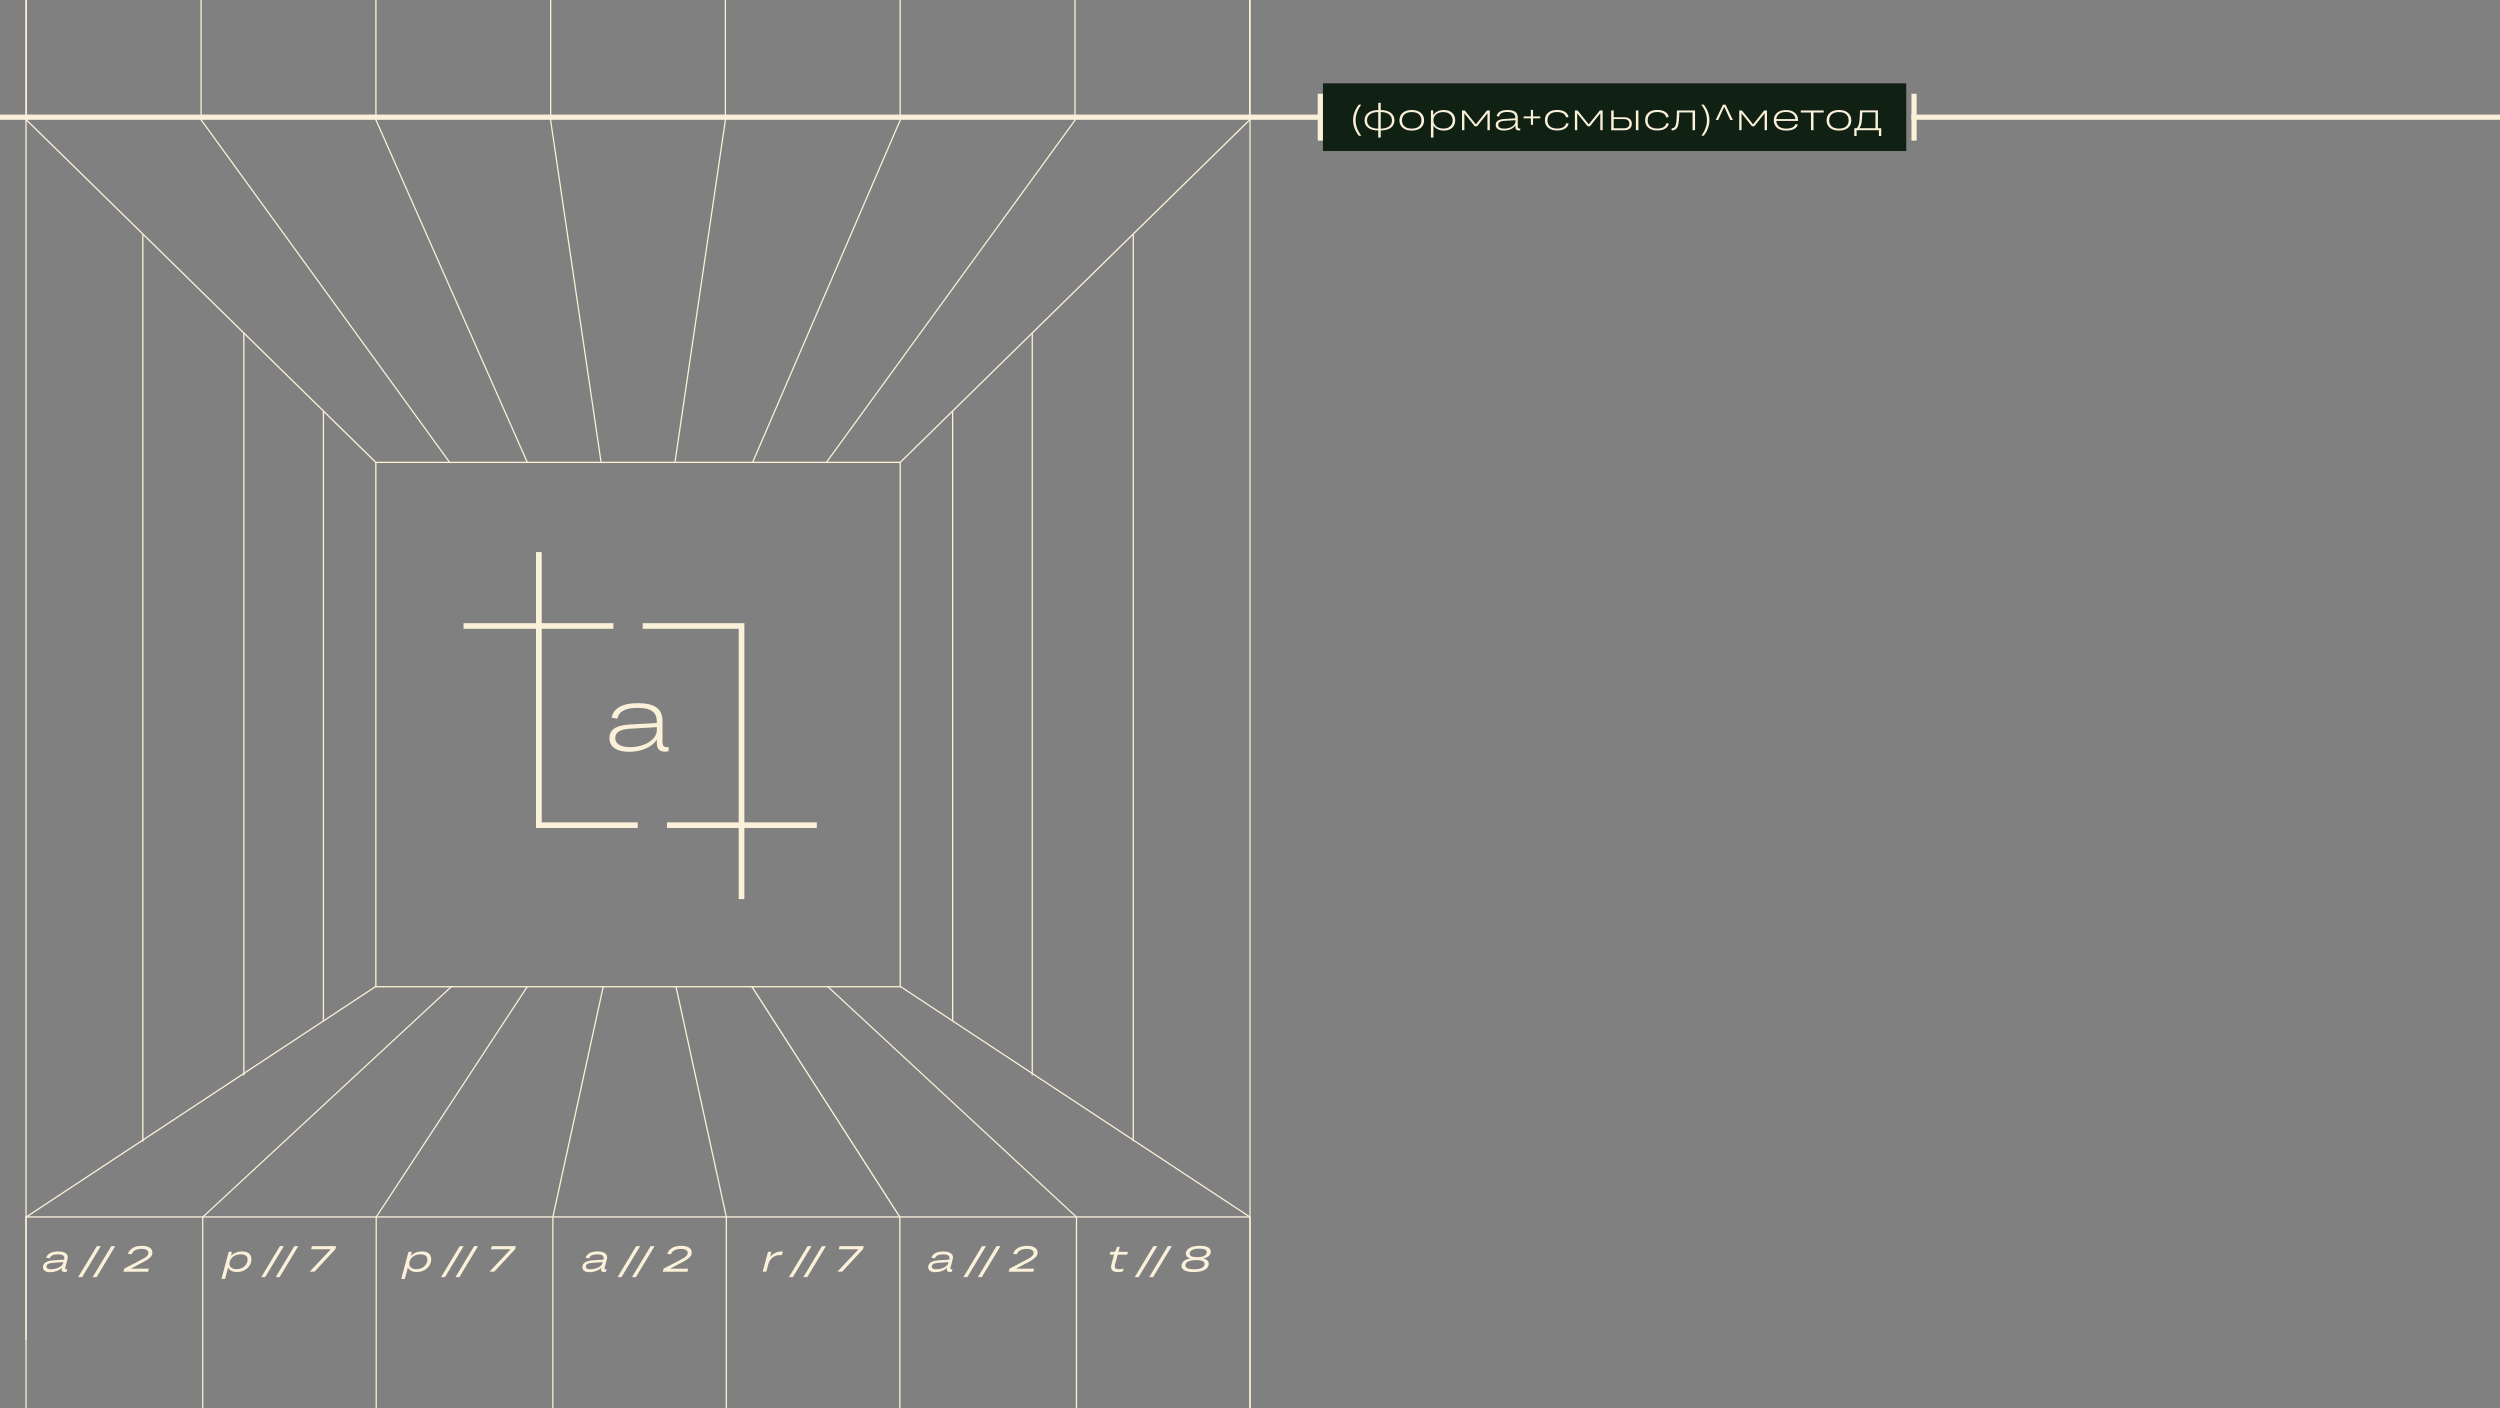 <?xml version="1.0" encoding="UTF-8"?> <svg xmlns="http://www.w3.org/2000/svg" xmlns:xlink="http://www.w3.org/1999/xlink" id="Layer_1" version="1.1" viewBox="0 0 480 270.42"><rect x="0" y="0" width="480" height="270.42" fill="#808080" stroke="none"/><defs><style> .st0 { fill: none; } .st1 { mask: url(#mask); } .st2 { fill: #fbf0d9; } .st3 { clip-path: url(#clippath-1); } .st4 { clip-path: url(#clippath-2); } .st5 { fill: #102114; } .st6 { fill: #fef2d4; } .st7 { clip-path: url(#clippath); } </style><clipPath id="clippath"><rect class="st0" width="480" height="270.42"></rect></clipPath><clipPath id="clippath-1"><rect class="st0" x="500" width="480" height="270.42"></rect></clipPath><mask id="mask" x="334" y="-50" width="749.16" height="358.7" maskUnits="userSpaceOnUse"></mask><clipPath id="clippath-2"><rect class="st0" x="500" width="480" height="270.42"></rect></clipPath></defs><path class="st6" d="M172.84,189.45v-.12h-100.67v.25h100.67v-.12ZM172.84,88.78h-.12v100.67h.25v-100.67h-.12ZM72.17,88.78v.12h100.67v-.25h-100.67v.12ZM72.17,189.45h.12v-100.67h-.25v100.67h.12ZM172.84,189.45v.12h.12v-.12h-.12ZM172.84,88.78h.12v-.12h-.12v.12ZM72.17,88.78v-.12h-.12v.12h.12ZM72.17,189.45h-.12v.12h.12v-.12Z"></path><g class="st7"><polygon class="st2" points="128.06 157.89 128.06 158.97 141.83 158.97 141.83 172.62 142.92 172.62 142.92 158.97 156.83 158.97 156.83 157.89 142.92 157.89 142.92 119.65 123.4 119.65 123.4 120.73 141.83 120.73 141.83 157.89 128.06 157.89"></polygon><polygon class="st2" points="117.77 120.73 117.77 119.65 104.01 119.65 104.01 106 102.91 106 102.91 119.65 89 119.65 89 120.73 102.91 120.73 102.91 158.97 122.44 158.97 122.44 157.89 104.01 157.89 104.01 120.73 117.77 120.73"></polygon><path class="st2" d="M120.92,143.45c2.74,0,5.19-1.36,5.19-3.29v-.55l-5.24.31c-1.84.13-2.74.7-2.74,1.78s.96,1.74,2.79,1.74h0ZM122.36,135c3.35,0,4.84,1.06,4.84,3.47v4.03c0,.61.2.95.85.95.08,0,.24-.02.34-.03l-.05.83c-.2.03-.42.07-.63.07-1.13,0-1.59-.56-1.59-1.63v-.68c-.95,1.46-3.03,2.34-5.34,2.34s-3.77-.93-3.77-2.59,1.17-2.47,3.8-2.65l5.29-.3v-.25c0-1.88-1.13-2.65-3.75-2.65-2.2,0-3.59.68-3.79,2.07l-1.13-.17c.36-1.88,2.13-2.8,4.94-2.8h0Z"></path></g><path class="st2" d="M5.05,23l-.09.09,67.11,65.78.09-.09.09-.09L5.14,22.91l-.09.09ZM5.05-211h-.12V23h.25v-234h-.12ZM5.05,23h-.12v.05l.04.04.09-.09Z"></path><path class="st2" d="M38.61,23l-.1.07,47.73,65.78.1-.07.1-.07L38.71,22.93l-.1.07ZM38.61-211h-.12V23h.25v-234h-.12ZM38.61,23h-.12v.04l.02.03.1-.07Z"></path><path class="st2" d="M72.17,23l-.11.05,29.08,65.78.11-.05.11-.05-29.08-65.78-.11.05ZM72.17-211h-.12V23h.25v-234h-.12ZM72.17,23h-.12v.05s.12-.05.12-.05Z"></path><path class="st2" d="M105.72,23.08l-.12.02,9.69,65.7.12-.02.12-.02-9.69-65.7-.12.02ZM105.72-211h-.12V23.08h.25v-234.08h-.12ZM105.72,23.08h-.12s0,.02,0,.02l.12-.02Z"></path><path class="st2" d="M239.95,23l.09.09-67.11,65.78-.09-.09-.09-.09L239.86,22.91l.09.09ZM239.95-211h.12V23h-.25v-234h.12ZM239.95,23h.12v.05l-.04.04-.09-.09Z"></path><path class="st2" d="M206.4,23.08l.1.07-47.73,65.7-.1-.07-.1-.07,47.73-65.7.1.07ZM206.4-211h.12V23.08h-.25v-234.08h.12ZM206.4,23.08h.12v.04l-.02.03-.1-.07Z"></path><path class="st2" d="M172.84,23.08l.11.05-28.34,65.7-.11-.05-.11-.05,28.34-65.7.11.05ZM172.84-211h.12V23.08h-.25v-234.08h.12ZM172.84,23.08h.12v.05s-.12-.05-.12-.05Z"></path><path class="st2" d="M139.28,23l.12.02-9.69,65.78-.12-.02-.12-.02,9.69-65.78.12.02ZM139.28-211h.12V23h-.25v-234h.12ZM139.28,23h.12s0,.02,0,.02l-.12-.02Z"></path><polygon class="st2" points="240 270.64 240.12 270.64 240.12 -6.15 240 -6.15 239.88 -6.15 239.88 270.64 240 270.64"></polygon><path class="st2" d="M240,233.68l.07-.1-67.23-44.34-.07.1-.07.1,67.23,44.34.07-.1ZM240,352.47h.12v-118.79h-.25v118.79h.13ZM240,233.68h.12v-.07l-.06-.04-.07.1Z"></path><path class="st2" d="M206.69,233.68l.08-.09-47.85-44.34-.08.09-.08.09,47.85,44.34.08-.09ZM206.69,352.77h.12v-119.09h-.25v119.09h.13ZM206.69,233.68h.12v-.05l-.04-.04-.08.09Z"></path><path class="st2" d="M172.77,233.68l.11-.07-28.47-44.34-.11.07-.11.07,28.47,44.34.11-.07ZM172.77,353.38h.12v-119.7h-.25v119.7h.13ZM172.77,233.68h.12v-.04l-.02-.03-.11.07Z"></path><path class="st2" d="M139.46,233.68l.12-.03-9.69-44.34-.12.03-.12.03,9.69,44.34.12-.03ZM139.46,352.47h.12v-118.79h-.25v118.79h.13ZM139.46,233.68h.12s0-.03,0-.03l-.12.03Z"></path><path class="st2" d="M5,233.68l-.07-.1,67.23-44.34.07.1.07.1L5.07,233.79l-.07-.1ZM5,353.38h-.12v-119.7s.12,0,.12,0h.12v119.7s-.12,0-.12,0ZM5,233.68h-.12v-.07l.06-.04.07.1Z"></path><path class="st2" d="M38.92,233.68l-.08-.09,47.85-44.34.08.09.08.09-47.85,44.34-.08-.09ZM38.92,352.77h-.12v-119.09s.12,0,.12,0h.12v119.09s-.12,0-.12,0ZM38.92,233.68h-.12v-.05l.04-.04.08.09Z"></path><path class="st2" d="M72.23,233.68l-.1-.07,29.07-44.34.1.07.1.07-29.07,44.34-.1-.07ZM72.23,351.87h-.12v-118.18s.12,0,.12,0h.12v118.18s-.12,0-.12,0ZM72.23,233.68h-.12v-.04l.02-.03.1.07Z"></path><path class="st2" d="M106.15,233.68l-.12-.03,9.69-44.34.12.03.12.03-9.69,44.34-.12-.03ZM106.15,351.87h-.12v-118.18s.12,0,.12,0h.12v118.18s-.12,0-.12,0ZM106.15,233.68h-.12s0-.03,0-.03l.12.03Z"></path><polygon class="st2" points="239.96 233.65 239.96 233.53 5.07 233.53 5.07 233.65 5.07 233.78 239.96 233.78 239.96 233.65"></polygon><rect class="st5" x="254" y="16" width="112" height="13"></rect><polygon class="st2" points="253.65 22.5 253.65 22 -69 22 -69 22.5 -69 23 253.65 23 253.65 22.5"></polygon><polygon class="st2" points="628.15 22.5 628.15 22 367 22 367 22.5 367 23 628.15 23 628.15 22.5"></polygon><path class="st2" d="M357.29,24.08c-.07.19-.18.37-.31.54h3.11v-3.05h-2.52v.13c-.03.64-.06,1.13-.1,1.49-.04.36-.1.65-.18.89ZM356.02,26.11v-1.5h.47c.15-.16.27-.35.35-.57.08-.22.14-.51.18-.86.04-.36.07-.86.09-1.5v-.48h3.45v3.41h.64v1.5h-.45v-1.11h-4.28v1.11h-.45ZM351.69,24.27c.33.28.79.42,1.39.42s1.06-.14,1.38-.42c.32-.28.48-.67.48-1.16s-.16-.88-.48-1.17c-.32-.28-.78-.42-1.38-.42s-1.07.14-1.39.43c-.32.28-.49.67-.49,1.16s.16.88.49,1.16ZM353.08,25.07c-.75,0-1.33-.18-1.74-.53-.42-.36-.63-.83-.63-1.44s.21-1.08.63-1.44c.42-.36,1-.54,1.74-.54s1.33.18,1.74.54c.42.36.63.84.63,1.44s-.21,1.08-.62,1.44c-.41.35-1,.53-1.74.53ZM347.71,25v-3.4h-1.96v-.39h4.4v.39h-1.96v3.4h-.48ZM342.91,21.5c-.56,0-1,.12-1.32.36-.31.24-.5.57-.54,1h3.68c-.03-.41-.21-.74-.53-.99-.32-.25-.75-.37-1.3-.37ZM342.94,25.07c-.75,0-1.34-.18-1.75-.54-.41-.36-.62-.84-.62-1.45s.21-1.07.62-1.42c.41-.36.99-.53,1.72-.53s1.28.17,1.69.52c.41.35.62.81.62,1.37,0,.08,0,.14-.02.2h-4.15c.03.46.2.81.52,1.08.32.26.78.39,1.37.39,1,0,1.6-.29,1.79-.86l.46.09c-.13.39-.37.67-.74.86-.36.19-.87.29-1.51.29ZM334.38,25h-.45v-3.79h.52l2.14,2.67,2.14-2.67h.53v3.79h-.45v-3.25l-1.99,2.49h-.45l-1.99-2.49v3.25ZM330.8,20.1h.51l1.4,2.94h-.5l-1.16-2.55-1.16,2.55h-.48l1.4-2.94ZM327.13,20.1c.72.95,1.08,1.94,1.08,2.98s-.36,2.03-1.08,2.97h-.47c.37-.5.64-.99.81-1.48.18-.49.26-.98.26-1.5s-.09-1-.26-1.49c-.17-.49-.44-.98-.81-1.49h.47ZM320.94,24.67c.25-.03.44-.11.57-.25.14-.15.25-.41.31-.77.06-.36.11-.91.13-1.64l.02-.8h3.48v3.79h-.48v-3.4h-2.55v.45c-.04.79-.09,1.38-.17,1.78-.08.4-.21.69-.39.87-.1.11-.23.2-.37.25-.14.05-.31.09-.52.1l-.03-.38ZM320.4,22.47l-.48.08c-.07-.33-.25-.59-.55-.77-.3-.18-.69-.27-1.18-.27-.59,0-1.05.14-1.36.42-.32.28-.48.67-.48,1.17s.16.88.48,1.16c.32.28.77.42,1.37.42.49,0,.88-.09,1.18-.26.3-.17.49-.43.56-.77l.48.08c-.1.43-.34.76-.73.98-.39.23-.88.34-1.49.34-.74,0-1.31-.18-1.72-.53-.41-.35-.62-.83-.62-1.44s.21-1.09.62-1.44c.41-.36.98-.53,1.72-.53.61,0,1.11.12,1.49.35s.62.56.7.99ZM311.77,22.86h-1.94v1.77h1.94c.34,0,.6-.07.79-.22.19-.15.28-.37.28-.65s-.09-.52-.28-.67c-.19-.15-.45-.23-.79-.23ZM309.35,25v-3.79h.48v1.3h2.01c.46,0,.83.11,1.08.33.26.22.39.53.39.93s-.13.69-.39.91c-.26.22-.62.33-1.08.33h-2.48ZM314.09,25v-3.79h.48v3.79h-.48ZM302.83,25h-.45v-3.79h.52l2.14,2.67,2.14-2.67h.53v3.79h-.45v-3.25l-1.99,2.49h-.45l-1.99-2.49v3.25ZM301.16,22.47l-.48.08c-.07-.33-.25-.59-.55-.77-.3-.18-.69-.27-1.18-.27-.59,0-1.05.14-1.36.42-.32.28-.48.67-.48,1.17s.16.88.48,1.16c.32.28.77.42,1.37.42.49,0,.88-.09,1.18-.26.3-.17.49-.43.56-.77l.48.08c-.1.43-.34.76-.73.98-.39.23-.88.34-1.49.34-.74,0-1.31-.18-1.72-.53-.41-.35-.62-.83-.62-1.44s.21-1.09.62-1.44c.41-.36.98-.53,1.72-.53.61,0,1.11.12,1.49.35s.62.56.7.99ZM295.73,22.72h-1.39v1.25h-.41v-1.25h-1.39v-.37h1.39v-1.26h.41v1.26h1.39v.37ZM287.66,23.96c0,.24.1.42.29.55.2.13.49.19.86.19s.73-.06,1.06-.17c.33-.12.59-.28.79-.5.2-.21.3-.45.3-.72v-.23l-2.17.13c-.38.03-.67.1-.85.23-.19.12-.28.3-.28.52ZM287.36,22.31c.07-.39.28-.68.64-.89.35-.2.82-.3,1.41-.3.69,0,1.2.12,1.52.35.32.23.48.6.48,1.11v1.7c0,.14.03.24.08.3.05.06.15.1.27.1.04,0,.09,0,.14-.01l-.02.35c-.11.02-.2.03-.26.03-.23,0-.4-.06-.5-.17-.1-.11-.16-.28-.16-.51v-.29c-.2.31-.49.55-.89.72-.4.18-.84.26-1.32.26s-.88-.09-1.16-.28c-.27-.19-.41-.46-.41-.81s.13-.6.38-.78c.26-.19.65-.3,1.19-.34l2.19-.13v-.1c0-.39-.12-.68-.37-.85-.25-.18-.64-.27-1.18-.27-.46,0-.83.07-1.1.22-.27.15-.42.36-.46.65l-.47-.07ZM281.16,25h-.45v-3.79h.52l2.14,2.67,2.14-2.67h.53v3.79h-.45v-3.25l-1.99,2.49h-.45l-1.99-2.49v3.25ZM277.09,24.69c.58,0,1.02-.14,1.34-.43.32-.29.48-.67.48-1.15s-.16-.86-.48-1.15c-.31-.29-.76-.44-1.34-.44s-1.02.15-1.36.44c-.34.3-.51.68-.51,1.15s.17.84.52,1.13c.34.29.8.44,1.36.44ZM277.23,25.07c-.46,0-.86-.09-1.21-.26-.35-.17-.61-.41-.8-.71v2.3h-.48v-5.2h.43l.03.93c.18-.31.45-.56.8-.74.35-.18.76-.27,1.23-.27.67,0,1.2.18,1.59.55.39.36.58.84.58,1.43s-.19,1.06-.58,1.43c-.39.36-.91.54-1.59.54ZM269.67,24.27c.33.28.79.42,1.39.42s1.06-.14,1.38-.42c.32-.28.48-.67.48-1.16s-.16-.88-.48-1.17c-.32-.28-.78-.42-1.38-.42s-1.07.14-1.39.43c-.32.28-.49.67-.49,1.16s.16.88.49,1.16ZM271.06,25.07c-.75,0-1.33-.18-1.74-.53-.42-.36-.63-.83-.63-1.44s.21-1.08.63-1.44c.42-.36,1-.54,1.74-.54s1.33.18,1.74.54c.42.36.63.84.63,1.44s-.21,1.08-.62,1.44c-.41.35-1,.53-1.74.53ZM262.47,23.12c0,.49.18.88.55,1.15.37.27.9.42,1.6.43v-3.19c-.7.01-1.23.16-1.6.44-.37.28-.55.67-.55,1.17ZM267.25,23.12c0-.5-.18-.89-.55-1.17-.37-.28-.9-.43-1.6-.44v3.19c.7-.01,1.23-.16,1.6-.43.37-.27.55-.66.55-1.15ZM264.62,26.4v-1.35c-.84,0-1.48-.18-1.94-.52-.46-.34-.68-.81-.68-1.42s.23-1.09.69-1.44c.46-.35,1.11-.53,1.94-.54v-1.39h.47v1.39c.84,0,1.48.19,1.94.54.46.35.69.83.69,1.44s-.23,1.07-.69,1.42c-.46.34-1.11.51-1.94.52v1.35h-.47ZM260.88,26.05c-.72-.96-1.09-1.95-1.09-2.97s.36-2.01,1.09-2.98h.47c-.37.51-.64,1-.81,1.49-.18.48-.26.98-.26,1.49s.09,1,.26,1.49c.18.49.45.98.81,1.49h-.47Z"></path><rect class="st2" x="253" y="18" width="1" height="9"></rect><rect class="st2" x="367" y="18" width="1" height="9"></rect><polygon class="st2" points="182.91 196.01 183.03 196.01 183.03 79 182.91 79 182.78 79 182.78 196.01 182.91 196.01"></polygon><polygon class="st2" points="198.19 206.48 198.32 206.48 198.32 64 198.19 64 198.07 64 198.07 206.48 198.19 206.48"></polygon><polygon class="st2" points="217.58 219.12 217.71 219.12 217.71 45 217.58 45 217.46 45 217.46 219.12 217.58 219.12"></polygon><polygon class="st2" points="62.1 196.01 61.97 196.01 61.97 79 62.1 79 62.22 79 62.22 196.01 62.1 196.01"></polygon><polygon class="st2" points="46.81 206.48 46.69 206.48 46.69 64 46.81 64 46.94 64 46.94 206.48 46.81 206.48"></polygon><polygon class="st2" points="27.42 219.19 27.3 219.19 27.3 45 27.42 45 27.55 45 27.55 219.19 27.42 219.19"></polygon><polygon class="st2" points="5 257.31 4.87 257.31 4.87 -36.5 5 -36.5 5.12 -36.5 5.12 257.31 5 257.31"></polygon><path class="st2" d="M23.85,243.58l2.97-1.55c.35-.18.63-.33.86-.47.22-.14.39-.26.51-.38.12-.12.2-.23.24-.32.04-.1.06-.2.06-.31,0-.23-.11-.42-.33-.55-.22-.14-.55-.21-.97-.21-1.03,0-1.67.35-1.94,1.06l-.7-.13c.19-.49.52-.87.97-1.13.45-.26,1.03-.39,1.74-.39.64,0,1.13.12,1.48.35s.52.54.52.93c0,.18-.03.34-.09.49-.06.15-.17.3-.33.46-.16.16-.38.33-.67.51-.28.18-.64.37-1.09.6l-1.94,1.04h3.45l-.15.59h-4.74l.16-.59ZM17.79,245.21l3.58-5.95h.76l-3.59,5.95h-.75ZM15.01,245.21l3.58-5.95h.76l-3.59,5.95h-.75ZM8.93,243.18c0,.17.07.3.2.39.14.09.35.13.65.13.35,0,.69-.05,1.01-.14.33-.1.61-.24.85-.41.24-.18.39-.38.46-.6l.06-.22-2.05.14c-.79.06-1.18.3-1.18.72ZM8.84,241.48c.18-.41.45-.71.83-.91.38-.2.89-.29,1.52-.29.7,0,1.2.14,1.5.41.3.27.39.64.26,1.12l-.41,1.54c-.07.24,0,.36.23.36.04,0,.09,0,.15-.01l-.15.49c-.1.03-.22.04-.34.04-.26,0-.43-.06-.52-.19-.09-.13-.1-.32-.04-.56v-.05c-.26.26-.59.46-.99.61-.4.14-.82.22-1.26.22s-.78-.08-1.02-.25c-.23-.17-.35-.4-.35-.71,0-.78.67-1.22,2-1.32l2.05-.13v-.03c.1-.32.04-.56-.15-.73-.19-.17-.53-.25-1-.25s-.81.06-1.07.18c-.26.12-.44.32-.55.58l-.67-.11Z"></path><path class="st2" d="M127.4,243.58l2.97-1.55c.35-.18.63-.33.86-.47.22-.14.39-.26.51-.38.12-.12.2-.23.24-.32.04-.1.06-.2.06-.31,0-.23-.11-.42-.33-.55-.22-.14-.55-.21-.97-.21-1.03,0-1.67.35-1.94,1.06l-.7-.13c.19-.49.52-.87.97-1.13.45-.26,1.03-.39,1.74-.39.64,0,1.13.12,1.48.35.35.23.52.54.52.93,0,.18-.03.34-.09.49-.06.15-.17.3-.33.46-.16.16-.38.33-.67.51-.28.18-.64.37-1.09.6l-1.94,1.04h3.45l-.15.59h-4.74l.16-.59ZM121.34,245.21l3.58-5.95h.76l-3.59,5.95h-.75ZM118.57,245.21l3.58-5.95h.76l-3.59,5.95h-.75ZM112.48,243.18c0,.17.07.3.2.39.14.09.35.13.65.13.35,0,.69-.05,1.01-.14.33-.1.61-.24.85-.41.24-.18.39-.38.46-.6l.06-.22-2.05.14c-.79.06-1.18.3-1.18.72ZM112.4,241.48c.18-.41.45-.71.83-.91.38-.2.89-.29,1.52-.29.7,0,1.2.14,1.5.41.3.27.39.64.26,1.12l-.41,1.54c-.07.24,0,.36.23.36.04,0,.09,0,.15-.01l-.15.49c-.1.03-.22.04-.34.04-.26,0-.43-.06-.52-.19-.09-.13-.1-.32-.04-.56v-.05c-.26.26-.59.46-.99.61-.4.14-.82.22-1.26.22s-.78-.08-1.02-.25c-.23-.17-.35-.4-.35-.71,0-.78.67-1.22,2-1.32l2.05-.13v-.03c.1-.32.04-.56-.15-.73-.19-.17-.53-.25-1-.25s-.81.06-1.07.18c-.26.12-.44.32-.55.58l-.67-.11Z"></path><path class="st2" d="M193.81,243.58l2.97-1.55c.35-.18.63-.33.86-.47.22-.14.39-.26.51-.38.12-.12.2-.23.24-.32.04-.1.06-.2.06-.31,0-.23-.11-.42-.33-.55-.22-.14-.55-.21-.97-.21-1.03,0-1.67.35-1.94,1.06l-.7-.13c.19-.49.52-.87.97-1.13.45-.26,1.03-.39,1.74-.39.64,0,1.13.12,1.48.35.35.23.52.54.52.93,0,.18-.03.34-.09.49-.06.15-.17.3-.33.46-.16.16-.38.33-.67.51-.28.18-.64.37-1.09.6l-1.94,1.04h3.45l-.15.59h-4.74l.16-.59ZM187.75,245.21l3.58-5.95h.76l-3.59,5.95h-.75ZM184.97,245.21l3.58-5.95h.76l-3.59,5.95h-.75ZM178.89,243.18c0,.17.07.3.2.39.14.09.35.13.65.13.35,0,.69-.05,1.01-.14.33-.1.61-.24.85-.41.24-.18.39-.38.46-.6l.06-.22-2.05.14c-.79.06-1.18.3-1.18.72ZM178.8,241.48c.18-.41.45-.71.83-.91.38-.2.89-.29,1.52-.29.7,0,1.2.14,1.5.41.3.27.39.64.26,1.12l-.41,1.54c-.07.24,0,.36.23.36.04,0,.09,0,.15-.01l-.15.49c-.1.03-.22.04-.34.04-.26,0-.43-.06-.52-.19-.09-.13-.1-.32-.04-.56v-.05c-.26.26-.59.46-.99.61-.4.14-.82.22-1.26.22s-.78-.08-1.02-.25c-.23-.17-.35-.4-.35-.71,0-.78.67-1.22,2-1.32l2.05-.13v-.03c.1-.32.04-.56-.15-.73-.19-.17-.53-.25-1-.25s-.81.06-1.07.18c-.26.12-.44.32-.55.58l-.67-.11Z"></path><path class="st2" d="M64.38,239.85l-4,4.31h-.91l4.04-4.3h-3.78l.16-.6h4.64l-.15.59ZM52.93,245.21l3.58-5.95h.76l-3.59,5.95h-.75ZM50.16,245.21l3.58-5.95h.76l-3.59,5.95h-.75ZM45.44,243.68c.3,0,.58-.05.84-.15.26-.1.48-.23.67-.4.18-.17.33-.37.43-.59.1-.23.16-.46.16-.71,0-.32-.11-.57-.33-.74-.22-.17-.56-.26-1.02-.26-.52,0-.97.13-1.35.4-.38.26-.62.6-.73,1.03-.11.42-.05.76.19,1.03.24.26.63.39,1.15.39ZM45.54,244.23c-.44,0-.81-.08-1.11-.23-.3-.16-.51-.37-.63-.65l-.59,2.21h-.7l1.4-5.21h.62l-.16.77c.26-.27.57-.48.93-.63.36-.15.75-.22,1.18-.22.58,0,1.02.13,1.33.4.31.27.46.63.46,1.09s-.12.86-.36,1.24c-.24.38-.56.67-.98.89-.41.22-.87.33-1.38.33Z"></path><path class="st2" d="M98.9,239.85l-4,4.31h-.91l4.04-4.3h-3.78l.16-.6h4.64l-.15.59ZM87.45,245.21l3.58-5.95h.76l-3.59,5.95h-.75ZM84.68,245.21l3.58-5.95h.76l-3.59,5.95h-.75ZM79.96,243.68c.3,0,.58-.05.84-.15.26-.1.48-.23.67-.4.18-.17.33-.37.43-.59.1-.23.16-.46.16-.71,0-.32-.11-.57-.33-.74-.22-.17-.56-.26-1.02-.26-.52,0-.97.13-1.35.4-.38.26-.62.6-.73,1.03-.11.42-.05.76.19,1.03.24.26.63.39,1.15.39ZM80.06,244.23c-.44,0-.81-.08-1.11-.23-.3-.16-.51-.37-.63-.65l-.59,2.21h-.7l1.4-5.21h.62l-.16.77c.26-.27.57-.48.93-.63.36-.15.75-.22,1.18-.22.58,0,1.02.13,1.33.4.31.27.46.63.46,1.09s-.12.86-.36,1.24c-.24.38-.56.67-.98.89-.41.22-.87.33-1.38.33Z"></path><path class="st2" d="M165.69,239.85l-4,4.31h-.91l4.04-4.3h-3.78l.16-.6h4.64l-.15.59ZM154.24,245.21l3.58-5.95h.76l-3.59,5.95h-.75ZM151.47,245.21l3.58-5.95h.76l-3.59,5.95h-.75ZM146.44,244.16l1.02-3.81h.63l-.22.98c.27-.33.59-.59.97-.77.37-.19.77-.28,1.19-.28.12,0,.22,0,.28.02l-.21.7c-.11-.02-.23-.03-.37-.03-.22,0-.44.03-.66.1-.22.07-.42.16-.62.29-.2.13-.37.3-.53.51-.15.21-.27.44-.36.7l-.43,1.59h-.7Z"></path><path class="st2" d="M229.25,243.7c.67,0,1.18-.09,1.52-.28.34-.19.51-.43.51-.74,0-.25-.13-.43-.39-.56-.26-.12-.66-.18-1.21-.18-.7,0-1.22.09-1.57.27-.34.18-.51.43-.51.75,0,.49.55.74,1.64.74ZM231.69,240.42c0-.46-.47-.68-1.42-.68-.61,0-1.07.09-1.39.27-.31.18-.47.41-.47.69,0,.44.47.67,1.42.67.62,0,1.08-.08,1.39-.25.31-.17.47-.4.47-.69ZM229.16,244.23c-.77,0-1.34-.1-1.73-.31-.39-.21-.58-.51-.58-.89,0-.35.14-.64.42-.89.28-.24.69-.41,1.22-.52-.54-.18-.81-.49-.81-.93s.24-.8.71-1.08c.47-.28,1.13-.42,1.99-.42.69,0,1.21.1,1.56.29.36.19.53.48.53.86,0,.3-.12.57-.37.79-.24.23-.59.4-1.05.51.69.18,1.03.51,1.03,1.02,0,.47-.25.85-.75,1.14-.5.29-1.22.43-2.17.43ZM220.64,245.21l3.58-5.95h.76l-3.59,5.95h-.75ZM217.86,245.21l3.58-5.95h.76l-3.59,5.95h-.75ZM213.38,242.83l.52-1.94h-.84l.14-.54h.59c.06,0,.11,0,.15,0,.03,0,.07-.02.11-.04.04-.03.07-.05.1-.09.03-.03.06-.09.09-.17.04-.08.07-.17.1-.27.03-.1.08-.23.13-.4h.54l-.27.98h1.83l-.15.54h-1.82l-.51,1.87c-.08.32-.07.55.04.69.11.15.34.22.69.22.27,0,.58-.03.93-.1l-.17.55c-.33.07-.67.1-1,.1-.51,0-.87-.12-1.07-.37-.2-.25-.24-.59-.13-1.03Z"></path><g class="st3"><g class="st1"><g class="st4"><polygon class="st2" points="651.5 23.5 651.5 23 334 23 334 23.5 334 24 651.5 24 651.5 23.5"></polygon></g></g></g></svg> 